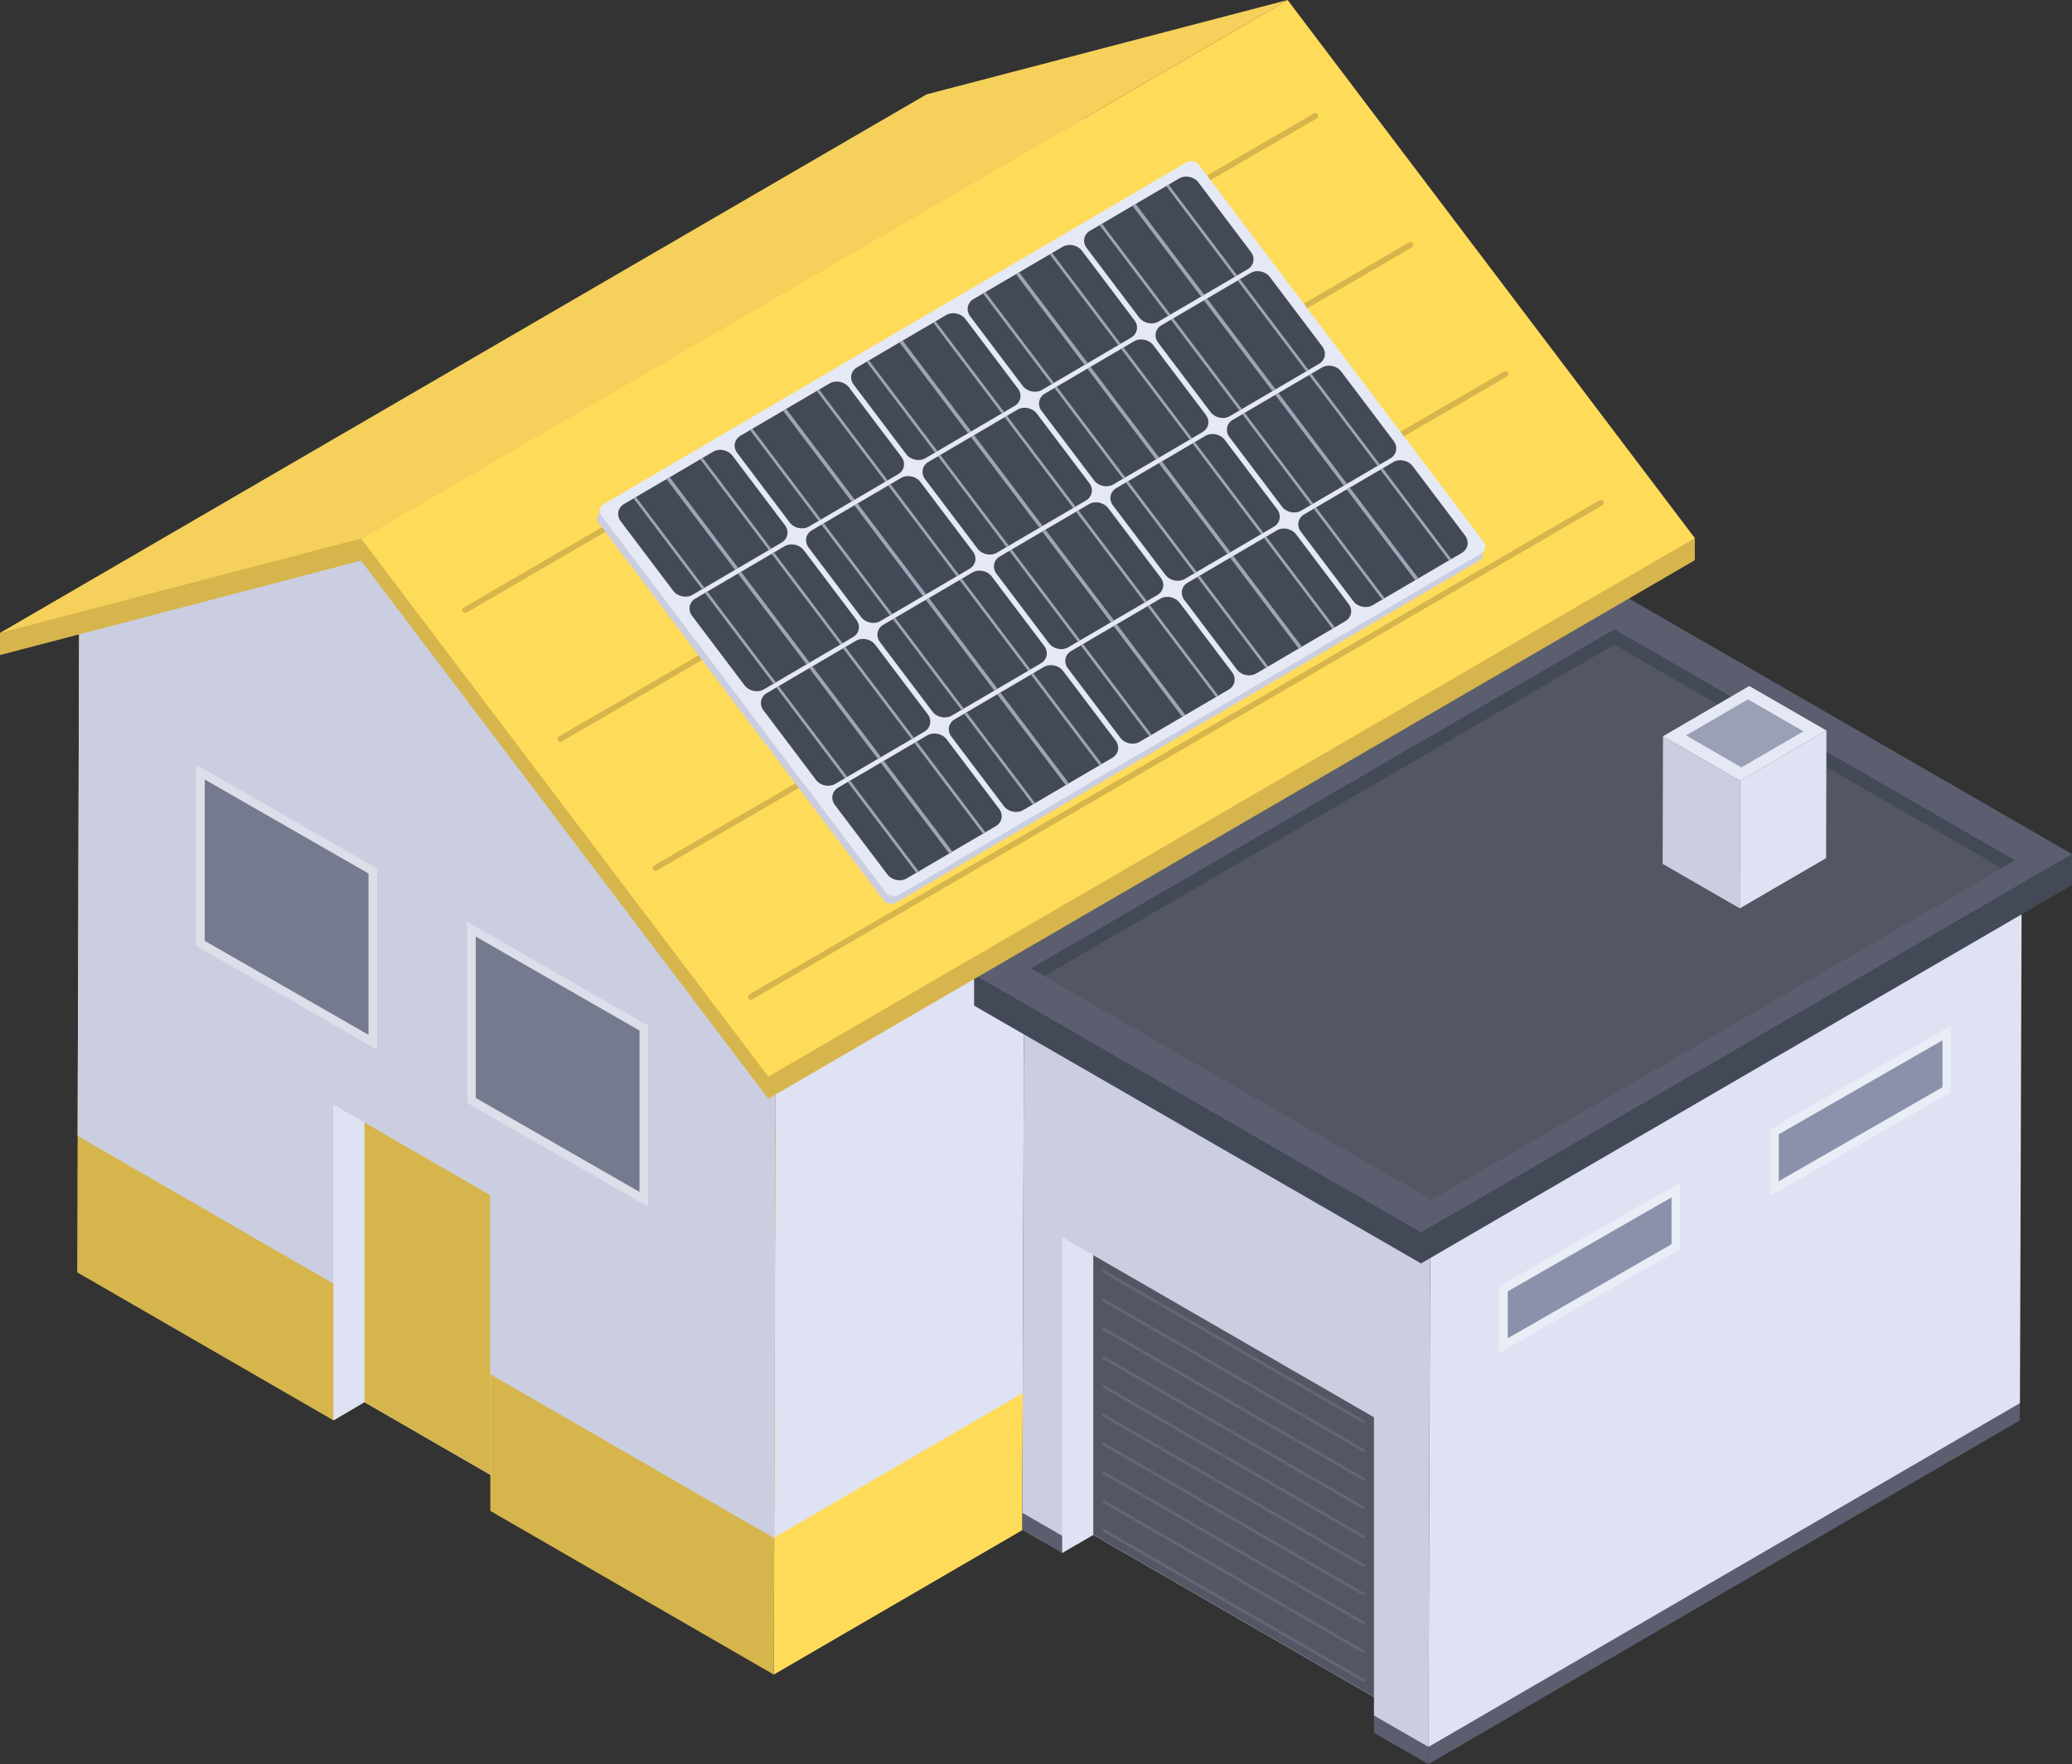 <svg xmlns="http://www.w3.org/2000/svg" id="Ebene_1" viewBox="0 0 752.25 640.38"><rect x="0" y="0" width="752.25" height="640.38" fill="#333333" stroke="none"/><defs><style>      .cls-1 {        fill: #626776;      }      .cls-2 {        fill: #ffdb5a;      }      .cls-3 {        fill: #a0a5b5;      }      .cls-4 {        fill: #f5d15b;      }      .cls-5 {        fill: #9ba0b7;      }      .cls-6 {        fill: #d6b54c;      }      .cls-7 {        fill: #444957;      }      .cls-8 {        fill: #cacee0;      }      .cls-9 {        fill: #dcdfea;      }      .cls-10 {        fill: #8c91ab;      }      .cls-11 {        fill: #e9edf6;      }      .cls-12 {        fill: #535764;      }      .cls-13 {        fill: #5a5e6e;      }      .cls-14 {        fill: #e4e9f5;      }      .cls-15 {        fill: #757a8f;      }      .cls-16 {        fill: #dfe2f3;      }    </style></defs><polygon class="cls-2" points="371.86 332.39 371.17 555.42 280.92 607.86 281.62 384.83 371.86 332.39"></polygon><polygon class="cls-16" points="281.08 558.11 371.32 505.67 371.86 332.39 281.62 384.83 281.08 558.11"></polygon><polygon class="cls-6" points="141.64 186.7 28.72 224.24 28.03 461.85 121.07 515.57 132.34 508.95 178 535.31 178 548.44 280.93 607.86 281.62 370.25 141.64 186.7"></polygon><polygon class="cls-8" points="28.72 224.24 28.18 412.33 281.07 558.34 281.62 370.25 141.64 186.7 28.72 224.24"></polygon><polygon class="cls-16" points="132.34 407.46 121.03 400.94 121.03 515.6 132.34 508.95 178 535.31 178 433.82 132.34 407.46"></polygon><polygon class="cls-6" points="178 433.82 178 535.31 132.34 508.95 132.34 407.46 178 433.82"></polygon><polygon class="cls-13" points="371.86 332.39 371.17 555.42 385.63 563.74 396.93 557.09 498.83 615.94 498.83 628.99 518.6 640.38 519.3 417.35 371.86 332.39"></polygon><polygon class="cls-13" points="732.71 310.11 733.33 515.59 518.6 640.38 519.3 434.91 732.71 310.11"></polygon><polygon class="cls-8" points="371.86 332.39 371.19 549.15 391.01 560.58 396.93 557.09 498.83 615.94 498.83 622.71 518.62 634.12 519.3 417.35 371.86 332.39"></polygon><polygon class="cls-16" points="518.62 634.1 733.35 509.32 734.02 310.13 519.3 434.91 518.62 634.1"></polygon><polygon class="cls-7" points="752.25 321.27 752.25 310 353.65 353.78 353.65 365.04 515.91 458.61 752.25 321.27"></polygon><polygon class="cls-13" points="752.25 310 589.98 216.43 353.65 353.78 515.91 447.35 752.25 310"></polygon><polygon class="cls-7" points="731.53 312.28 586.13 228.43 374.36 351.5 519.76 435.35 731.53 312.28"></polygon><polygon class="cls-12" points="379.19 354.29 519.76 435.35 726.7 315.09 586.13 234.03 379.19 354.29"></polygon><polygon class="cls-6" points="615.32 203.35 615.32 195.32 139.68 167.66 131.08 203.5 278.93 398.83 615.32 203.35"></polygon><polygon class="cls-6" points="0 229.75 0 237.78 131.08 203.5 467.47 8.03 0 229.75"></polygon><polygon class="cls-2" points="615.32 195.32 467.47 0 131.08 195.47 278.93 390.8 615.32 195.32"></polygon><path class="cls-6" d="M168.87,222.47c-.36,0-.71-.19-.9-.52-.29-.49-.12-1.13.37-1.42L476.98,41.2c.49-.29,1.13-.12,1.42.38.29.49.12,1.13-.37,1.42L169.4,222.33c-.17.1-.34.14-.52.14Z"></path><path class="cls-6" d="M203.45,269.28c-.36,0-.71-.18-.9-.52-.29-.49-.12-1.13.37-1.42L511.55,88c.49-.29,1.13-.12,1.42.38.29.49.12,1.13-.37,1.42l-308.62,179.34c-.17.1-.34.14-.52.14Z"></path><path class="cls-6" d="M238.02,316.09c-.36,0-.71-.18-.9-.52-.29-.49-.12-1.13.37-1.42l308.63-179.34c.49-.29,1.13-.12,1.42.38.29.5.12,1.13-.37,1.42l-308.63,179.34c-.17.1-.34.14-.52.14Z"></path><path class="cls-6" d="M272.6,362.9c-.36,0-.71-.18-.9-.52-.29-.5-.12-1.13.37-1.42l308.62-179.34c.5-.29,1.13-.12,1.42.38.29.49.12,1.13-.37,1.42l-308.62,179.34c-.17.1-.34.14-.52.14Z"></path><polygon class="cls-4" points="336.37 34.27 0 229.75 131.08 195.47 467.47 0 336.37 34.27"></polygon><g><path class="cls-8" d="M536.94,203.6l-211.56,124.05c-1.5.88-3.61.44-4.68-.98l-103.25-136.72c-1.07-1.42-.72-3.3.79-4.18l211.56-124.05c1.5-.88,3.61-.44,4.68.98l103.25,136.72c1.07,1.42.72,3.3-.79,4.18Z"></path><path class="cls-14" d="M537.83,200.85l-211.56,124.05c-1.5.88-3.61.44-4.68-.98l-103.25-136.72c-1.07-1.42-.72-3.3.79-4.18l211.56-124.05c1.5-.88,3.61-.44,4.68.98l103.25,136.72c1.07,1.42.72,3.3-.79,4.18Z"></path><g><path class="cls-7" d="M283.81,196.92l-32.38,18.99c-2.25,1.32-5.41.66-7.02-1.46l-19.05-25.22c-1.61-2.13-1.08-4.95,1.18-6.27l32.38-18.99c2.25-1.32,5.41-.66,7.02,1.46l19.05,25.22c1.61,2.13,1.08,4.95-1.18,6.27Z"></path><polygon class="cls-3" points="255.77 213.36 254.91 213.86 230.02 180.91 230.89 180.4 255.77 213.36"></polygon><polygon class="cls-3" points="279.98 199.16 279.12 199.67 254.23 166.72 255.1 166.21 279.98 199.16"></polygon><polygon class="cls-3" points="268.02 206.17 266.87 206.85 241.98 173.9 243.14 173.22 268.02 206.17"></polygon></g><g><path class="cls-7" d="M326.1,172.12l-32.38,18.99c-2.25,1.32-5.41.66-7.02-1.46l-19.05-25.22c-1.61-2.13-1.08-4.95,1.18-6.27l32.38-18.99c2.25-1.32,5.41-.66,7.02,1.46l19.05,25.22c1.61,2.13,1.08,4.95-1.18,6.27Z"></path><polygon class="cls-3" points="298.07 188.56 297.2 189.07 272.31 156.11 273.18 155.61 298.07 188.56"></polygon><polygon class="cls-3" points="322.28 174.36 321.41 174.87 296.53 141.92 297.39 141.41 322.28 174.36"></polygon><polygon class="cls-3" points="310.32 181.38 309.16 182.05 284.28 149.1 285.43 148.42 310.32 181.38"></polygon></g><g><path class="cls-7" d="M368.39,147.32l-32.38,18.99c-2.25,1.32-5.41.66-7.02-1.46l-19.05-25.22c-1.61-2.13-1.08-4.95,1.18-6.27l32.38-18.99c2.25-1.32,5.41-.66,7.02,1.46l19.05,25.22c1.61,2.13,1.08,4.95-1.18,6.27Z"></path><polygon class="cls-3" points="340.36 163.76 339.49 164.27 314.61 131.32 315.47 130.81 340.36 163.76"></polygon><polygon class="cls-3" points="364.57 149.56 363.7 150.07 338.82 117.12 339.68 116.61 364.57 149.56"></polygon><polygon class="cls-3" points="352.61 156.58 351.45 157.25 326.57 124.3 327.72 123.63 352.61 156.58"></polygon></g><g><path class="cls-7" d="M410.69,122.53l-32.38,18.99c-2.25,1.32-5.41.66-7.02-1.46l-19.05-25.22c-1.61-2.13-1.08-4.95,1.18-6.27l32.38-18.99c2.25-1.32,5.41-.66,7.02,1.46l19.05,25.22c1.61,2.13,1.08,4.95-1.18,6.27Z"></path><polygon class="cls-3" points="382.65 138.96 381.79 139.47 356.9 106.52 357.77 106.01 382.65 138.96"></polygon><polygon class="cls-3" points="406.86 124.77 406 125.27 381.11 92.32 381.98 91.81 406.86 124.77"></polygon><polygon class="cls-3" points="394.9 131.78 393.75 132.46 368.86 99.5 370.01 98.83 394.9 131.78"></polygon></g><g><path class="cls-7" d="M309.72,231.24l-32.38,18.99c-2.25,1.32-5.41.66-7.02-1.46l-19.05-25.22c-1.61-2.13-1.08-4.95,1.18-6.27l32.38-18.99c2.25-1.32,5.41-.66,7.02,1.46l19.05,25.22c1.61,2.13,1.08,4.95-1.18,6.27Z"></path><polygon class="cls-3" points="281.69 247.67 280.82 248.18 255.94 215.23 256.8 214.72 281.69 247.67"></polygon><polygon class="cls-3" points="305.9 233.48 305.04 233.99 280.15 201.03 281.02 200.53 305.9 233.48"></polygon><polygon class="cls-3" points="293.94 240.49 292.79 241.17 267.9 208.22 269.05 207.54 293.94 240.49"></polygon></g><g><path class="cls-7" d="M352.02,206.44l-32.38,18.99c-2.25,1.32-5.41.66-7.02-1.46l-19.05-25.22c-1.61-2.13-1.08-4.95,1.18-6.27l32.38-18.99c2.25-1.32,5.41-.66,7.02,1.46l19.05,25.22c1.61,2.13,1.08,4.95-1.18,6.27Z"></path><polygon class="cls-3" points="323.98 222.88 323.12 223.38 298.23 190.43 299.1 189.92 323.98 222.88"></polygon><polygon class="cls-3" points="348.19 208.68 347.33 209.19 322.44 176.24 323.31 175.73 348.19 208.68"></polygon><polygon class="cls-3" points="336.23 215.69 335.08 216.37 310.19 183.42 311.35 182.74 336.23 215.69"></polygon></g><g><path class="cls-7" d="M394.31,181.64l-32.38,18.99c-2.25,1.32-5.41.66-7.02-1.46l-19.05-25.22c-1.61-2.13-1.08-4.95,1.18-6.27l32.38-18.99c2.25-1.32,5.41-.66,7.02,1.46l19.05,25.22c1.61,2.13,1.08,4.95-1.18,6.27Z"></path><polygon class="cls-3" points="366.28 198.08 365.41 198.59 340.53 165.63 341.39 165.13 366.28 198.08"></polygon><polygon class="cls-3" points="390.49 183.88 389.62 184.39 364.74 151.44 365.6 150.93 390.49 183.88"></polygon><polygon class="cls-3" points="378.53 190.9 377.37 191.57 352.49 158.62 353.64 157.94 378.53 190.9"></polygon></g><g><path class="cls-7" d="M436.6,156.84l-32.38,18.99c-2.25,1.32-5.41.66-7.02-1.46l-19.05-25.22c-1.61-2.13-1.08-4.95,1.18-6.27l32.38-18.99c2.25-1.32,5.41-.66,7.02,1.46l19.05,25.22c1.61,2.13,1.08,4.95-1.18,6.27Z"></path><polygon class="cls-3" points="408.57 173.28 407.7 173.79 382.82 140.83 383.68 140.33 408.57 173.28"></polygon><polygon class="cls-3" points="432.78 159.08 431.92 159.59 407.03 126.64 407.89 126.13 432.78 159.08"></polygon><polygon class="cls-3" points="420.82 166.1 419.67 166.77 394.78 133.82 395.93 133.15 420.82 166.1"></polygon></g><g><path class="cls-7" d="M335.64,265.55l-32.38,18.99c-2.25,1.32-5.41.66-7.02-1.46l-19.05-25.22c-1.61-2.13-1.08-4.95,1.18-6.27l32.38-18.99c2.25-1.32,5.41-.66,7.02,1.46l19.05,25.22c1.61,2.13,1.08,4.95-1.18,6.27Z"></path><polygon class="cls-3" points="307.61 281.99 306.74 282.5 281.86 249.55 282.72 249.04 307.61 281.99"></polygon><polygon class="cls-3" points="331.82 267.8 330.95 268.3 306.07 235.35 306.93 234.84 331.82 267.8"></polygon><polygon class="cls-3" points="319.86 274.81 318.7 275.49 293.82 242.53 294.97 241.86 319.86 274.81"></polygon></g><g><path class="cls-7" d="M377.93,240.76l-32.38,18.99c-2.25,1.32-5.41.66-7.02-1.46l-19.05-25.22c-1.61-2.13-1.08-4.95,1.18-6.27l32.38-18.99c2.25-1.32,5.41-.66,7.02,1.46l19.05,25.22c1.61,2.13,1.08,4.95-1.18,6.27Z"></path><polygon class="cls-3" points="349.9 257.19 349.04 257.7 324.15 224.75 325.01 224.24 349.9 257.19"></polygon><polygon class="cls-3" points="374.11 243 373.25 243.51 348.36 210.55 349.23 210.05 374.11 243"></polygon><polygon class="cls-3" points="362.15 250.01 361 250.69 336.11 217.74 337.26 217.06 362.15 250.01"></polygon></g><g><path class="cls-7" d="M420.23,215.96l-32.38,18.99c-2.25,1.32-5.41.66-7.02-1.46l-19.05-25.22c-1.61-2.13-1.08-4.95,1.18-6.27l32.38-18.99c2.25-1.32,5.41-.66,7.02,1.46l19.05,25.22c1.61,2.13,1.08,4.95-1.18,6.27Z"></path><polygon class="cls-3" points="392.2 232.4 391.33 232.9 366.44 199.95 367.31 199.44 392.2 232.4"></polygon><polygon class="cls-3" points="416.41 218.2 415.54 218.71 390.65 185.76 391.52 185.25 416.41 218.2"></polygon><polygon class="cls-3" points="404.44 225.21 403.29 225.89 378.4 192.94 379.56 192.26 404.44 225.21"></polygon></g><g><path class="cls-7" d="M462.52,191.16l-32.38,18.99c-2.25,1.32-5.41.66-7.02-1.46l-19.05-25.22c-1.61-2.13-1.08-4.95,1.18-6.27l32.38-18.99c2.25-1.32,5.41-.66,7.02,1.46l19.05,25.22c1.61,2.13,1.08,4.95-1.18,6.27Z"></path><polygon class="cls-3" points="434.49 207.6 433.62 208.11 408.74 175.15 409.6 174.65 434.49 207.6"></polygon><polygon class="cls-3" points="458.7 193.4 457.83 193.91 432.95 160.96 433.81 160.45 458.7 193.4"></polygon><polygon class="cls-3" points="446.74 200.42 445.58 201.09 420.7 168.14 421.85 167.46 446.74 200.42"></polygon></g><g><path class="cls-7" d="M361.56,299.87l-32.38,18.99c-2.25,1.32-5.41.66-7.02-1.46l-19.05-25.22c-1.61-2.13-1.08-4.95,1.18-6.27l32.38-18.99c2.25-1.32,5.41-.66,7.02,1.46l19.05,25.22c1.61,2.13,1.08,4.95-1.18,6.27Z"></path><polygon class="cls-3" points="333.53 316.31 332.66 316.82 307.77 283.86 308.64 283.36 333.53 316.31"></polygon><polygon class="cls-3" points="357.74 302.11 356.87 302.62 331.98 269.67 332.85 269.16 357.74 302.11"></polygon><polygon class="cls-3" points="345.78 309.13 344.62 309.8 319.73 276.85 320.89 276.17 345.78 309.13"></polygon></g><g><path class="cls-7" d="M403.85,275.07l-32.38,18.99c-2.25,1.32-5.41.66-7.02-1.46l-19.05-25.22c-1.61-2.13-1.08-4.95,1.18-6.27l32.38-18.99c2.25-1.32,5.41-.66,7.02,1.46l19.05,25.22c1.61,2.13,1.08,4.95-1.18,6.27Z"></path><polygon class="cls-3" points="375.82 291.51 374.95 292.02 350.07 259.07 350.93 258.56 375.82 291.51"></polygon><polygon class="cls-3" points="400.03 277.31 399.16 277.82 374.28 244.87 375.14 244.36 400.03 277.31"></polygon><polygon class="cls-3" points="388.07 284.33 386.91 285.01 362.03 252.05 363.18 251.38 388.07 284.33"></polygon></g><g><path class="cls-7" d="M446.14,250.28l-32.38,18.99c-2.25,1.32-5.41.66-7.02-1.46l-19.05-25.22c-1.61-2.13-1.08-4.95,1.18-6.27l32.38-18.99c2.25-1.32,5.41-.66,7.02,1.46l19.05,25.22c1.61,2.13,1.08,4.95-1.18,6.27Z"></path><polygon class="cls-3" points="418.11 266.71 417.25 267.22 392.36 234.27 393.23 233.76 418.11 266.71"></polygon><polygon class="cls-3" points="442.32 252.52 441.46 253.02 416.57 220.07 417.44 219.57 442.32 252.52"></polygon><polygon class="cls-3" points="430.36 259.53 429.21 260.21 404.32 227.26 405.47 226.58 430.36 259.53"></polygon></g><g><path class="cls-7" d="M488.44,225.48l-32.38,18.99c-2.25,1.32-5.41.66-7.02-1.46l-19.05-25.22c-1.61-2.13-1.08-4.95,1.18-6.27l32.38-18.99c2.25-1.32,5.41-.66,7.02,1.46l19.05,25.22c1.61,2.13,1.08,4.95-1.18,6.27Z"></path><polygon class="cls-3" points="460.41 241.91 459.54 242.42 434.65 209.47 435.52 208.96 460.41 241.91"></polygon><polygon class="cls-3" points="484.62 227.72 483.75 228.23 458.86 195.27 459.73 194.77 484.62 227.72"></polygon><polygon class="cls-3" points="472.65 234.73 471.5 235.41 446.61 202.46 447.77 201.78 472.65 234.73"></polygon></g><g><path class="cls-7" d="M452.98,97.73l-32.38,18.99c-2.25,1.32-5.41.66-7.02-1.46l-19.05-25.22c-1.61-2.13-1.08-4.95,1.18-6.27l32.38-18.99c2.25-1.32,5.41-.66,7.02,1.46l19.05,25.22c1.61,2.13,1.08,4.95-1.18,6.27Z"></path><polygon class="cls-3" points="424.95 114.16 424.08 114.67 399.19 81.72 400.06 81.21 424.95 114.16"></polygon><polygon class="cls-3" points="449.16 99.97 448.29 100.48 423.4 67.52 424.27 67.02 449.16 99.97"></polygon><polygon class="cls-3" points="437.2 106.98 436.04 107.66 411.15 74.71 412.31 74.03 437.2 106.98"></polygon></g><g><path class="cls-7" d="M478.9,132.05l-32.38,18.99c-2.25,1.32-5.41.66-7.02-1.46l-19.05-25.22c-1.61-2.13-1.08-4.95,1.18-6.27l32.38-18.99c2.25-1.32,5.41-.66,7.02,1.46l19.05,25.22c1.61,2.13,1.08,4.95-1.18,6.27Z"></path><polygon class="cls-3" points="450.86 148.48 450 148.99 425.11 116.04 425.98 115.53 450.86 148.48"></polygon><polygon class="cls-3" points="475.07 134.29 474.21 134.79 449.32 101.84 450.19 101.33 475.07 134.29"></polygon><polygon class="cls-3" points="463.11 141.3 461.96 141.98 437.07 109.02 438.23 108.35 463.11 141.3"></polygon></g><g><path class="cls-7" d="M504.81,166.36l-32.38,18.99c-2.25,1.32-5.41.66-7.02-1.46l-19.05-25.22c-1.61-2.13-1.08-4.95,1.18-6.27l32.38-18.99c2.25-1.32,5.41-.66,7.02,1.46l19.05,25.22c1.61,2.13,1.08,4.95-1.18,6.27Z"></path><polygon class="cls-3" points="476.78 182.8 475.92 183.31 451.03 150.35 451.89 149.85 476.78 182.8"></polygon><polygon class="cls-3" points="500.99 168.6 500.13 169.11 475.24 136.16 476.1 135.65 500.99 168.6"></polygon><polygon class="cls-3" points="489.03 175.62 487.88 176.29 462.99 143.34 464.14 142.66 489.03 175.62"></polygon></g><g><path class="cls-7" d="M530.73,200.68l-32.38,18.99c-2.25,1.32-5.41.66-7.02-1.46l-19.05-25.22c-1.61-2.13-1.08-4.95,1.18-6.27l32.38-18.99c2.25-1.32,5.41-.66,7.02,1.46l19.05,25.22c1.61,2.13,1.08,4.95-1.18,6.27Z"></path><polygon class="cls-3" points="502.7 217.12 501.83 217.62 476.95 184.67 477.81 184.16 502.7 217.12"></polygon><polygon class="cls-3" points="526.91 202.92 526.04 203.43 501.16 170.48 502.02 169.97 526.91 202.92"></polygon><polygon class="cls-3" points="514.95 209.93 513.79 210.61 488.91 177.66 490.06 176.98 514.95 209.93"></polygon></g></g><g><polygon class="cls-8" points="631.78 283.39 631.65 329.72 603.63 313.58 603.76 267.24 631.78 283.39"></polygon><polygon class="cls-16" points="663.1 265.17 662.97 311.5 631.65 329.72 631.78 283.39 663.1 265.17"></polygon><polygon class="cls-14" points="663.1 265.17 635.08 249.02 603.76 267.24 631.78 283.39 663.1 265.17"></polygon><polygon class="cls-5" points="654.76 265.46 634.62 253.86 612.11 266.95 632.24 278.56 654.76 265.46"></polygon></g><polygon class="cls-16" points="396.93 455.61 385.63 449.08 385.63 563.74 396.93 557.09 498.83 615.94 498.83 514.45 396.93 455.61"></polygon><polygon class="cls-12" points="498.83 514.45 498.83 615.94 396.93 557.09 396.93 455.61 498.83 514.45"></polygon><g><path class="cls-1" d="M495.04,610.5c-.09,0-.18-.02-.26-.07l-94.33-54.48c-.25-.15-.33-.46-.19-.71.14-.25.46-.32.71-.19l94.33,54.48c.25.15.33.46.19.71-.1.17-.27.26-.45.26Z"></path><path class="cls-1" d="M495.04,600.06c-.09,0-.18-.02-.26-.07l-94.33-54.48c-.25-.15-.33-.46-.19-.71.14-.25.46-.33.71-.19l94.33,54.48c.25.15.33.46.19.71-.1.17-.27.26-.45.26Z"></path><path class="cls-1" d="M495.04,589.62c-.09,0-.18-.02-.26-.07l-94.33-54.48c-.25-.15-.33-.46-.19-.71.14-.25.46-.32.71-.19l94.33,54.48c.25.15.33.46.19.71-.1.17-.27.26-.45.26Z"></path><path class="cls-1" d="M495.04,579.19c-.09,0-.18-.02-.26-.07l-94.33-54.48c-.25-.15-.33-.46-.19-.71.14-.25.46-.32.71-.19l94.33,54.48c.25.15.33.46.19.71-.1.17-.27.26-.45.26Z"></path><path class="cls-1" d="M495.04,568.75c-.09,0-.18-.02-.26-.07l-94.33-54.48c-.25-.15-.33-.46-.19-.71.14-.25.46-.32.71-.19l94.33,54.48c.25.15.33.46.19.71-.1.17-.27.26-.45.26Z"></path><path class="cls-1" d="M495.04,558.31c-.09,0-.18-.02-.26-.07l-94.33-54.48c-.25-.15-.33-.46-.19-.71.14-.25.46-.32.71-.19l94.33,54.48c.25.15.33.46.19.71-.1.17-.27.26-.45.26Z"></path><path class="cls-1" d="M495.04,547.87c-.09,0-.18-.02-.26-.07l-94.33-54.48c-.25-.15-.33-.46-.19-.71.14-.25.46-.32.71-.19l94.33,54.48c.25.15.33.46.19.71-.1.17-.27.26-.45.26Z"></path><path class="cls-1" d="M495.04,537.43c-.09,0-.18-.02-.26-.07l-94.33-54.48c-.25-.15-.33-.46-.19-.71.14-.25.46-.32.71-.19l94.33,54.48c.25.15.33.46.19.71-.1.17-.27.26-.45.26Z"></path><path class="cls-1" d="M495.04,527c-.09,0-.18-.02-.26-.07l-94.33-54.48c-.25-.15-.33-.46-.19-.71.14-.25.46-.32.71-.19l94.33,54.48c.25.15.33.46.19.71-.1.17-.27.26-.45.26Z"></path><path class="cls-1" d="M495.04,516.56c-.09,0-.18-.02-.26-.07l-94.33-54.48c-.25-.15-.33-.46-.19-.71.14-.25.46-.32.71-.19l94.33,54.48c.25.15.33.46.19.71-.1.17-.27.26-.45.26Z"></path></g><polygon class="cls-15" points="72.78 342.43 135.35 378.33 135.35 316.17 72.78 280.27 72.78 342.43"></polygon><polygon class="cls-15" points="171.17 399.45 233.73 435.35 233.73 373.18 171.17 337.28 171.17 399.45"></polygon><path class="cls-9" d="M136.91,381.02l-65.69-37.69v-65.76l65.69,37.69v65.76ZM74.34,341.53l59.45,34.11v-58.57l-59.45-34.11v58.57Z"></path><path class="cls-9" d="M235.29,438.04l-65.69-37.69v-65.76l65.69,37.69v65.76ZM172.73,398.54l59.45,34.11v-58.57l-59.45-34.11v58.57Z"></path><polygon class="cls-10" points="706.79 395.54 644.22 431.44 644.22 410.84 706.79 374.93 706.79 395.54"></polygon><polygon class="cls-10" points="608.41 452.56 545.84 488.46 545.84 467.85 608.41 431.95 608.41 452.56"></polygon><path class="cls-11" d="M642.66,434.14v-24.2l65.69-37.69v24.2l-65.69,37.69ZM645.78,411.74v17.02l59.45-34.11v-17.02l-59.45,34.11Z"></path><path class="cls-11" d="M544.28,491.15v-24.2l65.69-37.69v24.2l-65.69,37.69ZM547.4,468.75v17.02l59.46-34.11v-17.02l-59.46,34.11Z"></path></svg>